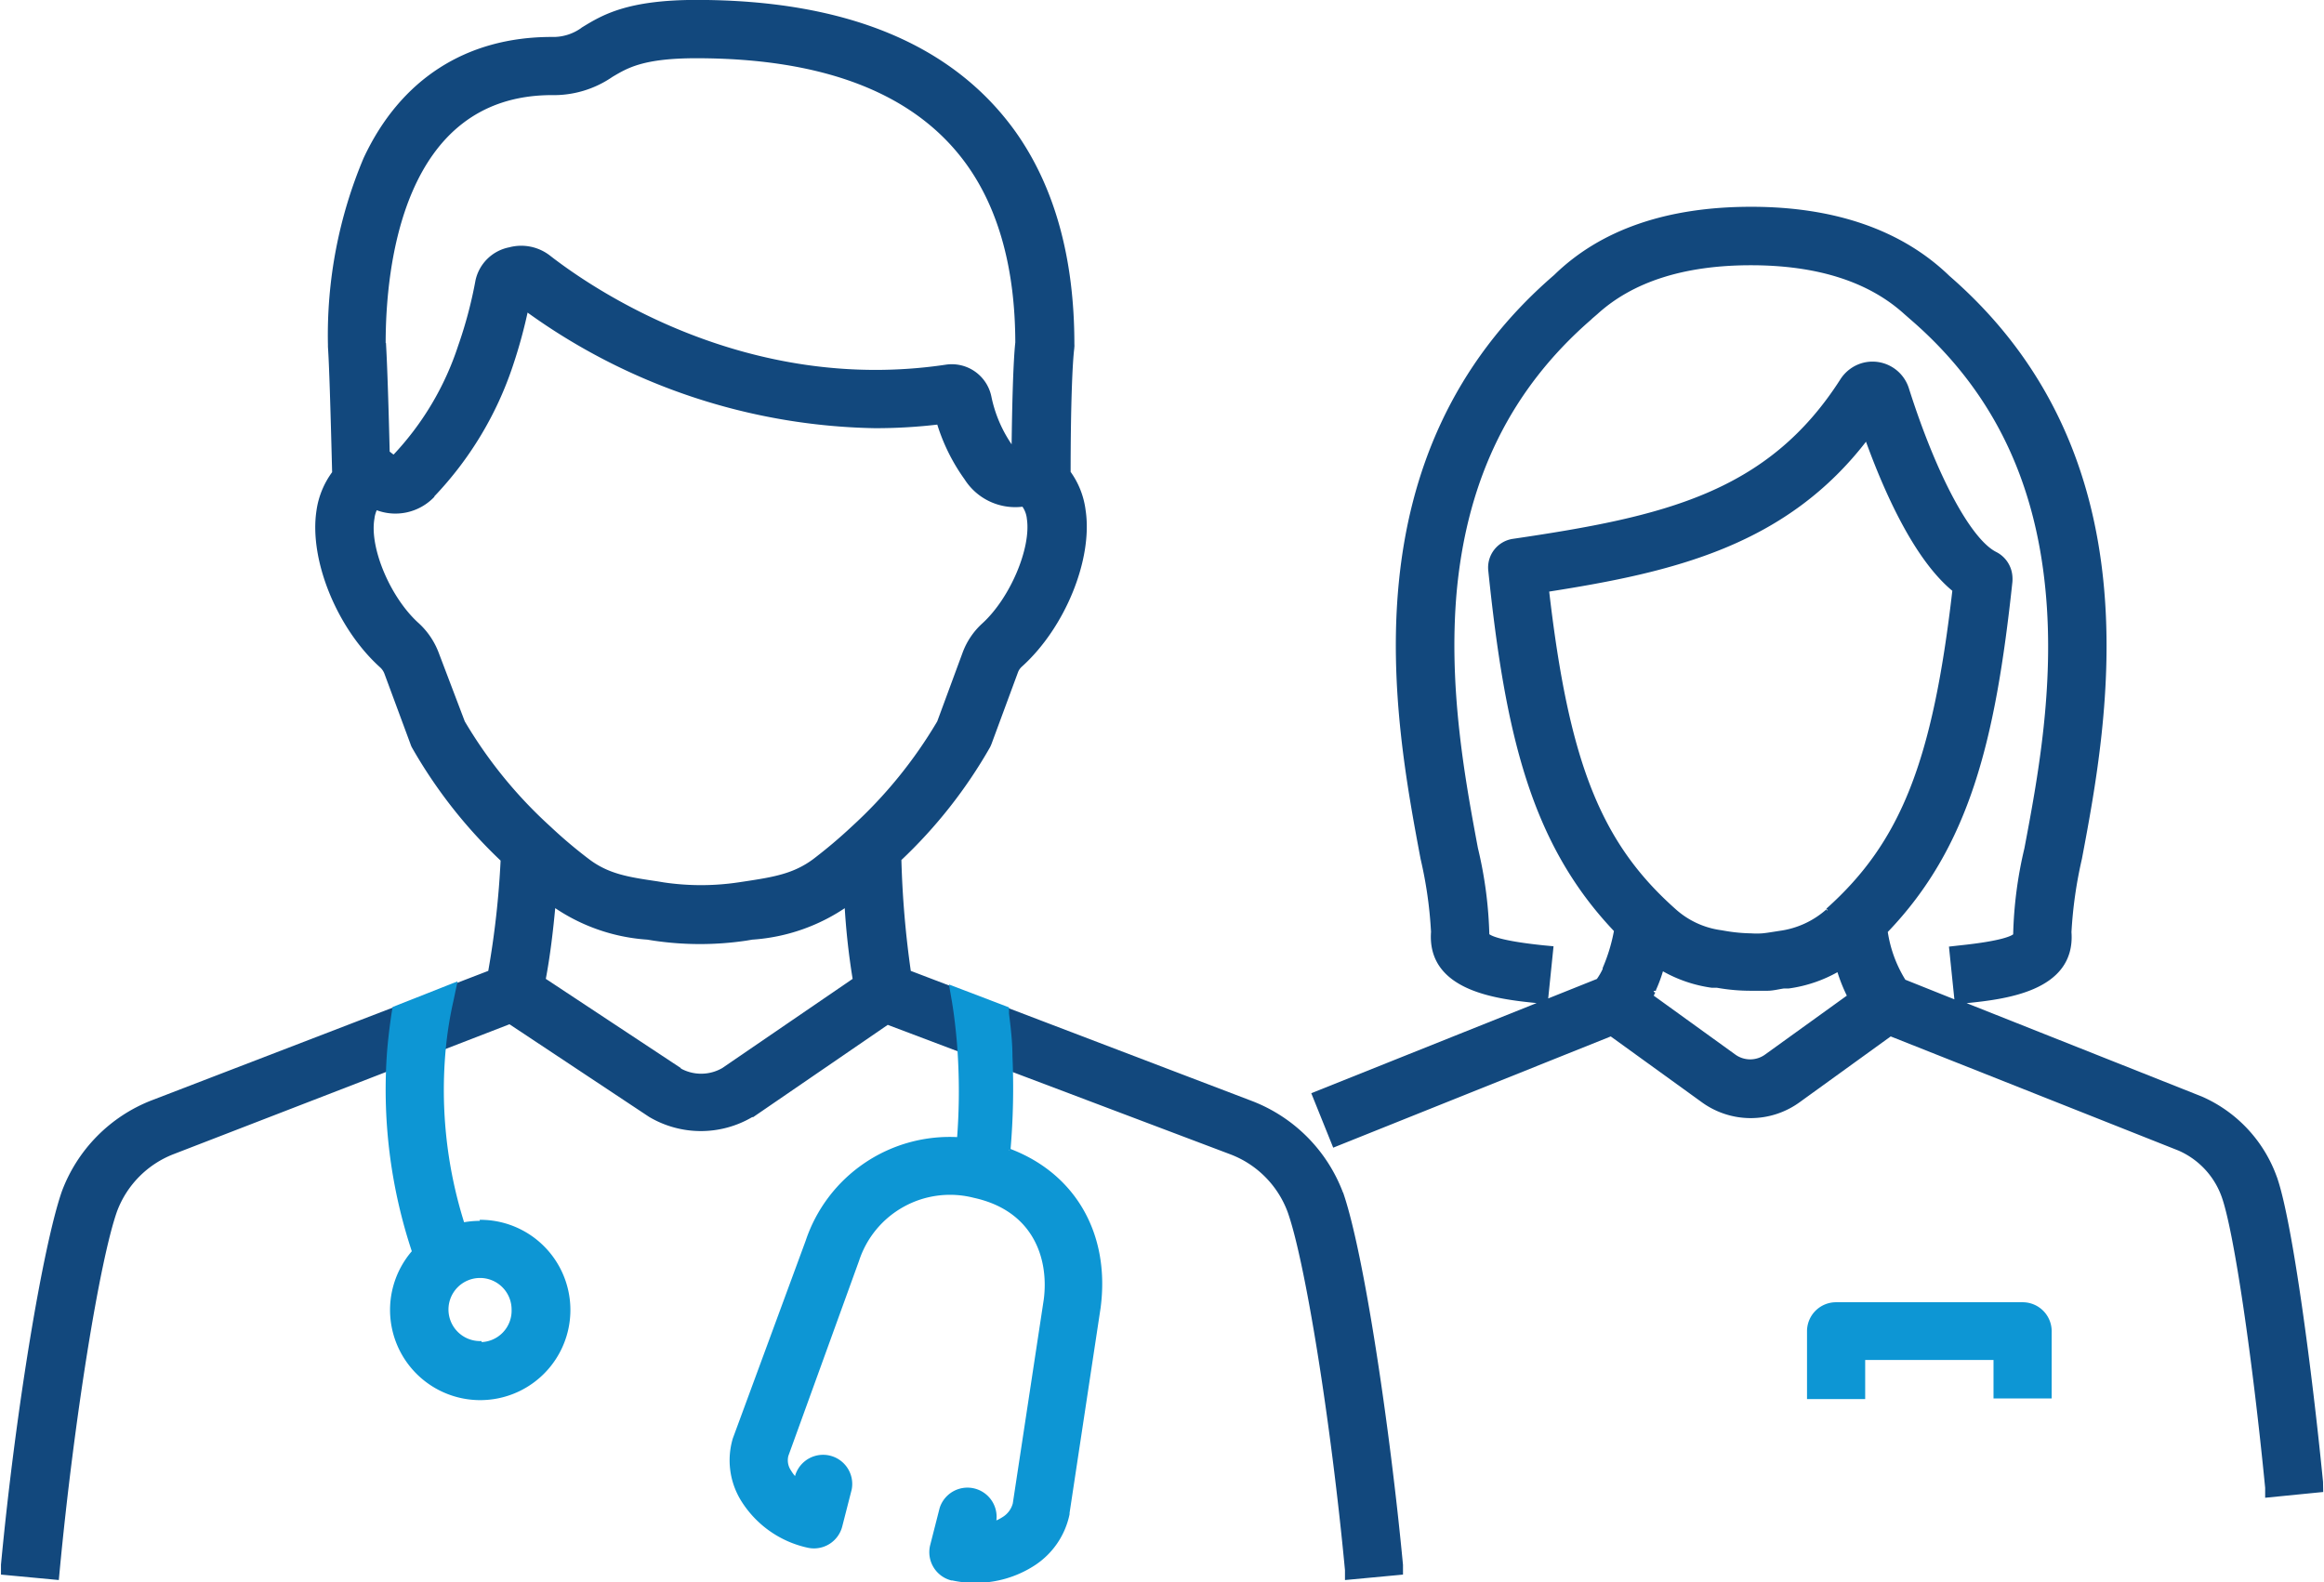 <svg data-name="Layer 1" xmlns="http://www.w3.org/2000/svg" width="155.02" height="105.56" viewBox="0 0 155.02 105.56">
  <g id="Group_19172" data-name="Group 19172">
    <path id="Path_22253" data-name="Path 22253" d="M154.83,98.86c-.74-7.48-2-17-3-20.09a9.13,9.13,0,0,0-5-5.5l-16.27-6.46.49,0c2.55-.26,7.29-.74,7-4.63a29,29,0,0,1,.7-4.91c1.77-9.37,5-26.79-8.8-38.77h0c-3.1-3-7.52-4.58-13.14-4.58s-10,1.53-13.06,4.52h0c-13.92,12-10.63,29.45-8.87,38.83a28,28,0,0,1,.7,4.9c-.28,3.89,4.45,4.37,7,4.63l.54.06.37-3.62-.53-.05c-2.9-.3-3.58-.65-3.74-.81a27.42,27.42,0,0,0-.76-5.78c-.85-4.54-2-10.75-1.41-17.22.72-7.58,3.67-13.52,9-18.15h0l.07-.07.35-.3h0c2.39-2.18,5.86-3.29,10.32-3.29s7.92,1.11,10.32,3.29h0l.4.35c5.37,4.63,8.34,10.58,9.06,18.18.62,6.47-.55,12.68-1.41,17.22a27.41,27.41,0,0,0-.75,5.78c-.16.16-.84.51-3.74.81l-.53.06.37,3.6-3.5-1.4a8.58,8.58,0,0,1-1.22-3.33c5.47-5.68,7.19-12.74,8.32-23.31a2.23,2.23,0,0,0,0-.37,1.85,1.85,0,0,0-1-1.51c-1.75-.87-4.06-5.2-5.9-11a2.42,2.42,0,0,0-3-1.59,2.45,2.45,0,0,0-1.33,1C118,33,111,34.59,100.94,36.07a1.81,1.81,0,0,0-1.54,2v0c1.13,10.93,2.86,18.2,8.39,24a11.71,11.71,0,0,1-.76,2.53l0,.07a4.59,4.59,0,0,1-.43.74L87.63,73,89,76.4,107.46,69l6.13,4.43a5.43,5.43,0,0,0,6.38,0L126.1,69l19.26,7.64a5.45,5.45,0,0,1,3,3.3c.8,2.41,2,10.53,2.86,19.31l0,.53,3.62-.36Zm-32.92-38.1a6,6,0,0,1-3.17,1.46l-.32.05c-.38.06-.63.1-.86.12a5.78,5.78,0,0,1-.77,0,11.23,11.23,0,0,1-1.64-.15l-.35-.06a5.8,5.8,0,0,1-3.15-1.47c-5-4.45-7.13-9.87-8.45-21.35,8.47-1.32,15.94-3.09,21.31-10.15,1.33,3.7,3.33,8.1,5.85,10.15-1.32,11.48-3.46,16.89-8.45,21.35m-11.58,5.39,0-.07a10,10,0,0,0,.52-1.42,9.05,9.05,0,0,0,3.34,1.16l.35,0a12.64,12.64,0,0,0,2.22.2h0c.46,0,.8,0,1.14,0s.73-.1,1.07-.15l.32,0a9.08,9.08,0,0,0,3.35-1.15,10.93,10.93,0,0,0,.71,1.79l-5.55,4a1.82,1.82,0,0,1-2.11,0l-5.54-4,.15-.3" style="fill: #12487d;stroke: #12487d;stroke-width: 0.25px"/>
    <path id="Path_22254" data-name="Path 22254" d="M89.45,79.56a10.39,10.39,0,0,0-6-6l-22.81-8.7A64.73,64.73,0,0,1,60,57.32a32.27,32.27,0,0,0,5.93-7.53,2.29,2.29,0,0,0,.1-.23l1.74-4.71a1.1,1.1,0,0,1,.32-.48c2.84-2.56,4.69-7.09,4.2-10.32a5.45,5.45,0,0,0-1-2.53c0-4.26.11-7.28.25-8.34a1.69,1.69,0,0,0,0-.23c0-5.7-1.31-10.44-3.91-14.1C63.48,3.06,56.37.12,46.45.12h0c-4.59,0-6.23,1-7.54,1.8a3.34,3.34,0,0,1-2.11.67c-5.66,0-10,2.8-12.43,8A30.26,30.26,0,0,0,22,23v.13c.08,1.15.17,4.05.28,8.41a5.54,5.54,0,0,0-1.05,2.57c-.48,3.22,1.36,7.75,4.2,10.31a1.22,1.22,0,0,1,.33.48l1.74,4.7a1.15,1.15,0,0,0,.1.23,32.49,32.49,0,0,0,5.92,7.53,58.94,58.94,0,0,1-.84,7.5L10.14,73.53a10.3,10.3,0,0,0-5.9,6C3,83.11,1.17,94,.19,104.39l0,.54,3.62.34.05-.53c.94-9.94,2.66-20.7,3.84-24a6.68,6.68,0,0,1,3.83-3.86L34,68.19l9.36,6.21,0,0,0,0a6.64,6.64,0,0,0,6.78,0l0,0,.06,0,9-6.17L82.14,76.9A6.68,6.68,0,0,1,86,80.79c1.18,3.28,2.9,14,3.84,23.95l0,.53,3.62-.34,0-.53c-.86-9.08-2.6-20.85-4-24.84m-44.11-8.2-9.08-6c.3-1.56.51-3.33.66-5l0,0a12.37,12.37,0,0,0,6.26,2.2l.44.07a20.92,20.92,0,0,0,6.12,0l.42-.07a12.48,12.48,0,0,0,6.29-2.2h0a47,47,0,0,0,.55,5l-8.77,6a2.94,2.94,0,0,1-2.94,0M25.6,22.89c0-5,1.1-16.64,11.19-16.67a6.77,6.77,0,0,0,4-1.2c1-.59,2.07-1.26,5.65-1.26h0c8.67,0,14.78,2.42,18.18,7.2,2.13,3,3.22,7,3.23,11.89-.15,1.38-.22,4.52-.25,7.14a1.12,1.12,0,0,1-.17-.2A8.91,8.91,0,0,1,66,26.45a2.57,2.57,0,0,0-2.88-2c-13.36,2-23.67-5.09-26.51-7.3A3,3,0,0,0,34,16.62a2.74,2.74,0,0,0-2.16,2.11,29,29,0,0,1-1.16,4.37,19.5,19.5,0,0,1-4.4,7.38,1.14,1.14,0,0,1-.23-.15l-.18-.14c-.09-3.67-.18-6.18-.25-7.3m3.24,10.16a23.14,23.14,0,0,0,5.25-8.74,33.39,33.39,0,0,0,1-3.67,40.75,40.75,0,0,0,23.26,7.8,35.34,35.34,0,0,0,4.24-.25,12.59,12.59,0,0,0,1.83,3.71,3.88,3.88,0,0,0,3.82,1.77,1.84,1.84,0,0,1,.36.93c.3,2-1.14,5.37-3,7.07a4.82,4.82,0,0,0-1.3,1.93l-1.69,4.58a30.58,30.58,0,0,1-5.75,7.07,33.12,33.12,0,0,1-2.57,2.17c-1.35,1-2.73,1.22-4.65,1.51l-.4.06a17.1,17.1,0,0,1-5,0l-.42-.07c-1.9-.28-3.27-.48-4.62-1.5a31.61,31.61,0,0,1-2.58-2.18,30.32,30.32,0,0,1-5.75-7.06L29.15,43.6a5,5,0,0,0-1.3-1.93c-1.9-1.7-3.34-5.07-3-7.07a2,2,0,0,1,.22-.72,3.45,3.45,0,0,0,3.82-.83" style="fill: #12487d;stroke: #12487d;stroke-width: 0.25px"/>
    <path id="Path_22255" data-name="Path 22255" d="M134.92,87H122.48a1.81,1.81,0,0,0-1.82,1.82v4.39h3.63V90.6h8.81v2.57h3.63V88.78A1.81,1.81,0,0,0,134.92,87" style="fill: #0d96d4;stroke: #0d96d4;stroke-width: 0.25px"/>
    <path id="Path_22256" data-name="Path 22256" d="M32,81.57a6.1,6.1,0,0,0-1.13.11,29.61,29.61,0,0,1-1.22-12.12,25.64,25.64,0,0,1,.49-2.89l.21-1L26.3,67.27l-.05.3c-.15,1-.27,2-.33,2.93a34.14,34.14,0,0,0,1.69,13,5.89,5.89,0,1,0,4.39-2m0,8.09a2.23,2.23,0,1,1,2.25-2.23A2.22,2.22,0,0,1,32,89.66" style="fill: #0d96d4;stroke: #0d96d4;stroke-width: 0.25px"/>
    <path id="Path_22257" data-name="Path 22257" d="M67.28,76.7a47.81,47.81,0,0,0,.13-6.22c0-1-.12-1.94-.23-2.87l0-.32-3.72-1.42.16.92c.15.91.26,1.86.34,2.83a41.05,41.05,0,0,1,0,6.37,10,10,0,0,0-10.1,6.82L49,96,49,96a5,5,0,0,0,.51,4,6.85,6.85,0,0,0,4.4,3.13,1.82,1.82,0,0,0,2.15-1.33l.63-2.46a1.82,1.82,0,0,0-3.52-.9h0l-.07.28a2.53,2.53,0,0,1-.44-.55,1.32,1.32,0,0,1-.19-1.09l4.71-13A6.51,6.51,0,0,1,65,79.79c4.05.89,5.1,4.16,4.75,6.9l-2.07,13.63a1.65,1.65,0,0,1-.75,1,2.88,2.88,0,0,1-.61.3l0-.09a1.82,1.82,0,0,0-3.52-.9h0l-.63,2.47a1.82,1.82,0,0,0,1.31,2.21h.06a7,7,0,0,0,1.5.16,7.09,7.09,0,0,0,3.87-1.12A5.23,5.23,0,0,0,71.22,101s0,0,0-.08l2.07-13.68v0c.65-4.92-1.69-8.89-6-10.5" style="fill: #0d96d4;stroke: #0d96d4;stroke-width: 0.25px"/>
  </g>
</svg>
